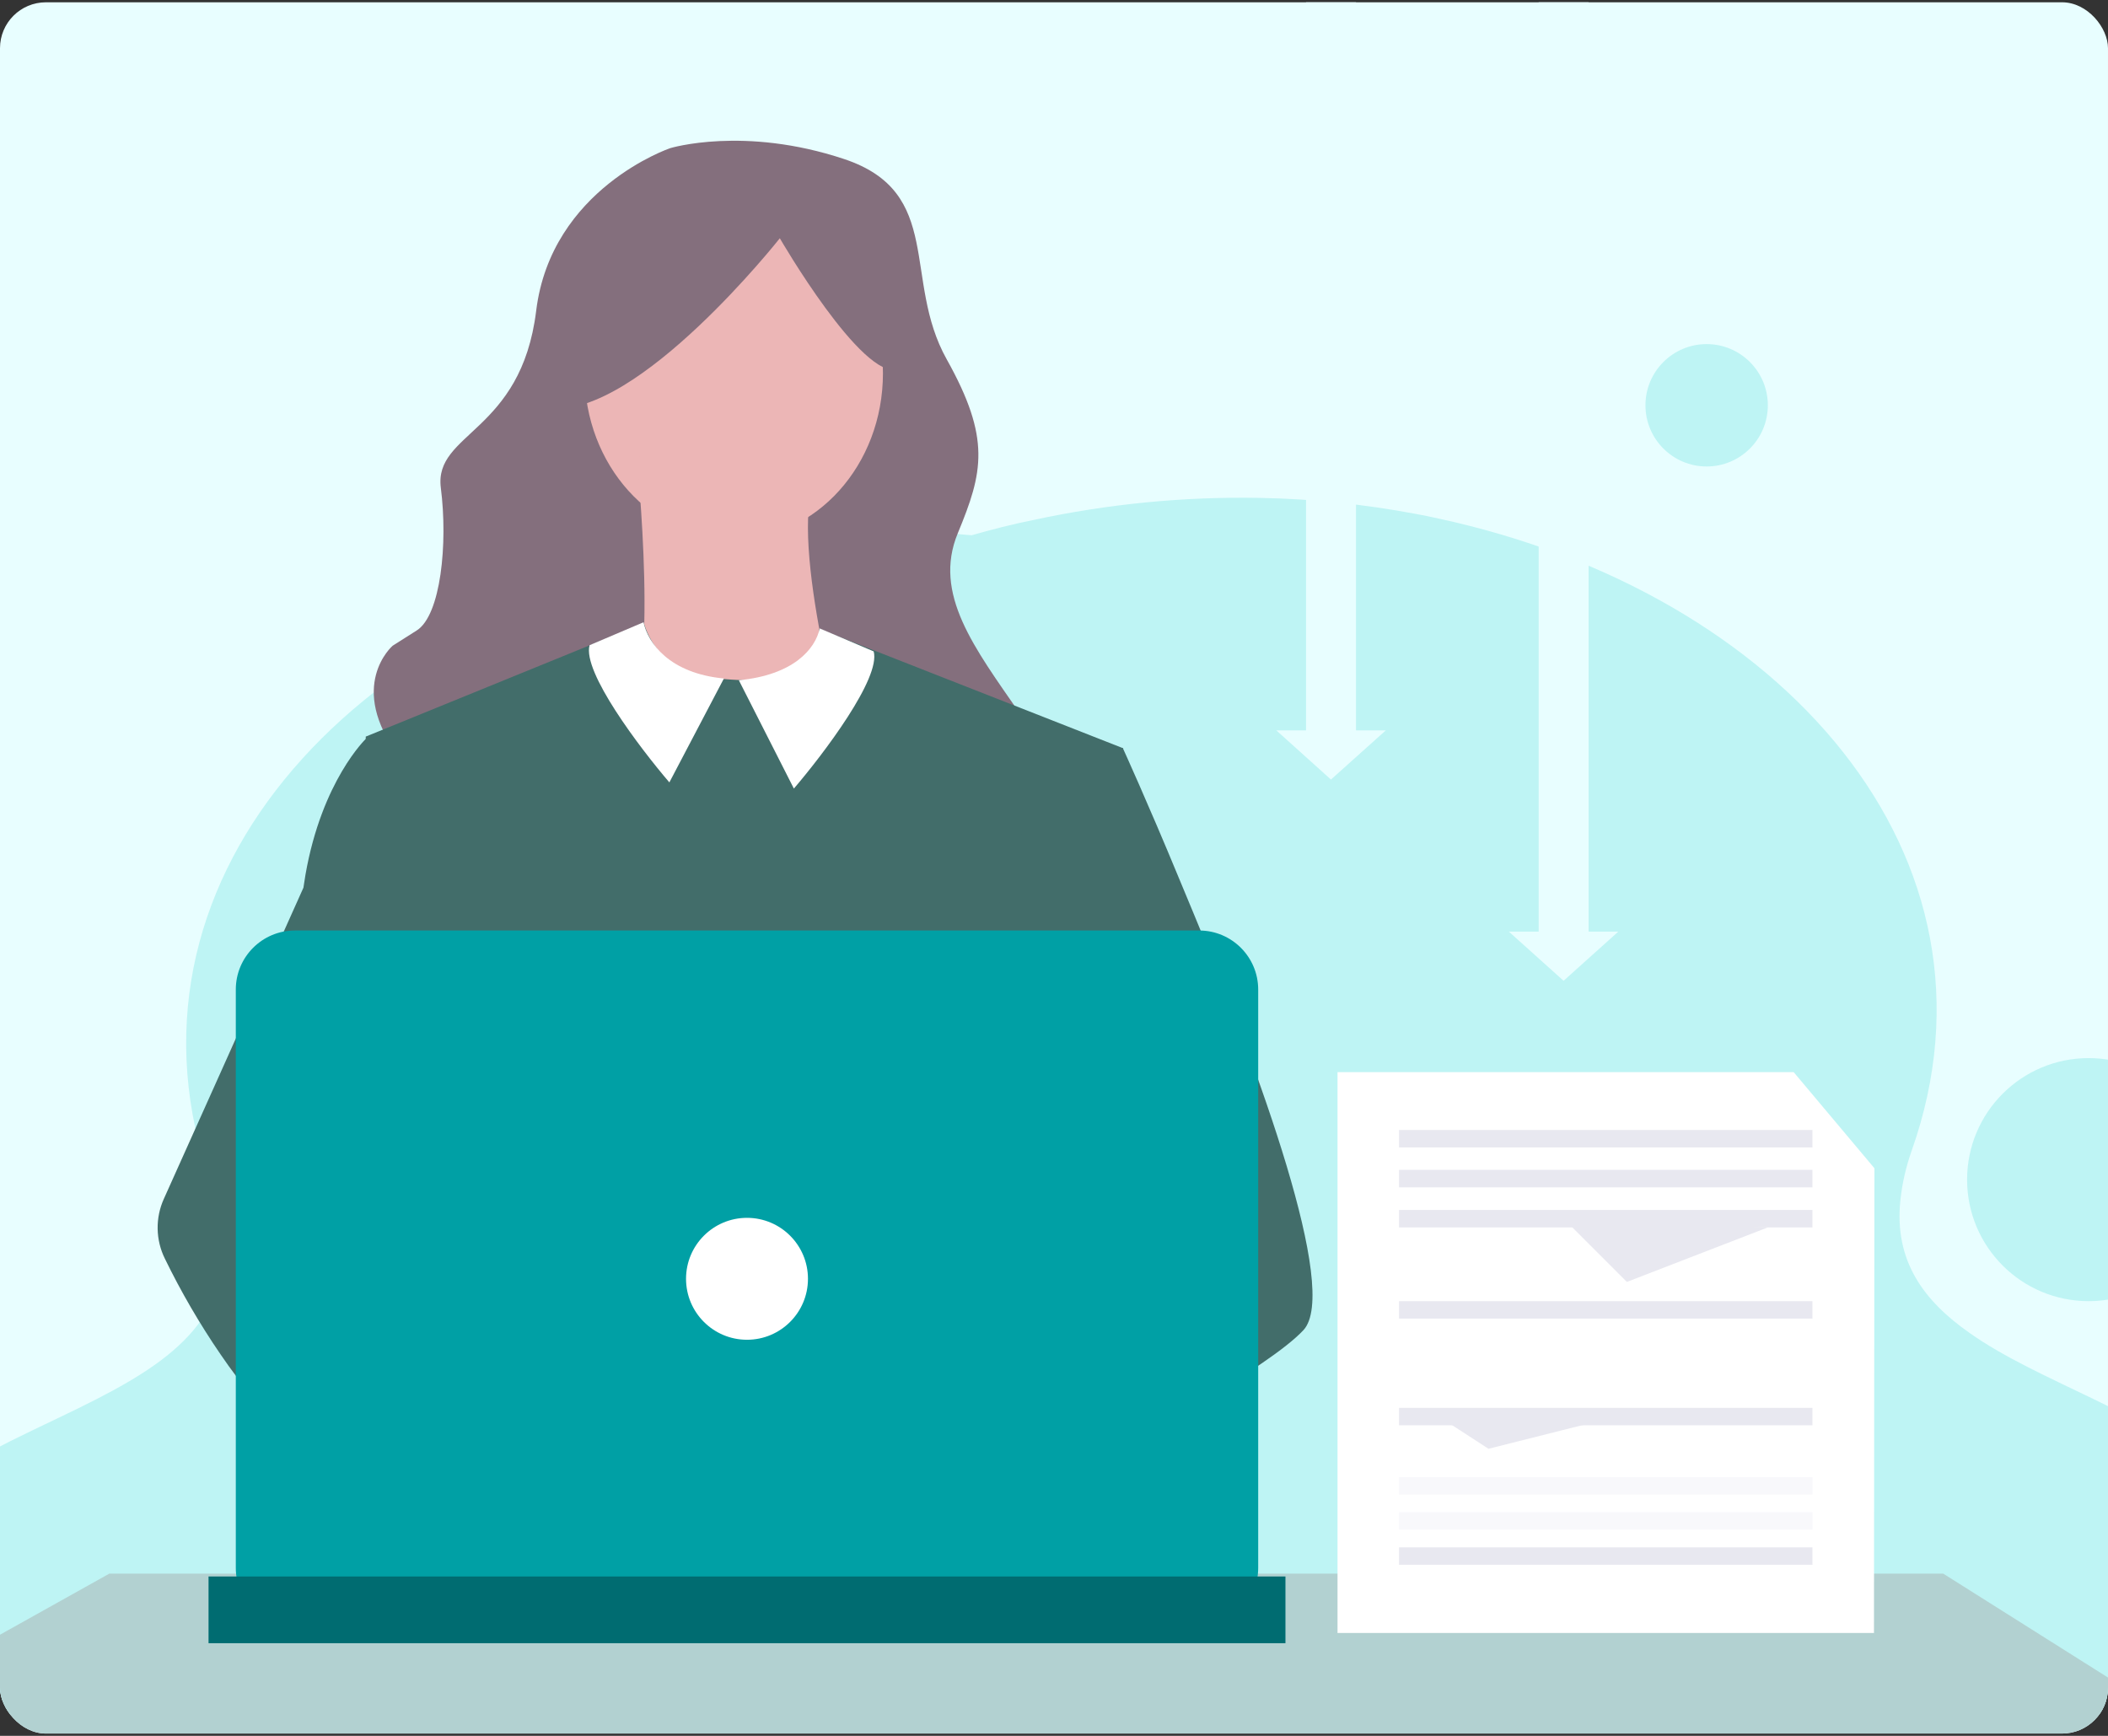 <svg width="459" height="378" viewBox="0 0 459 378" fill="none" xmlns="http://www.w3.org/2000/svg">
<rect x="0" y="0" width="459" height="378" fill="#333333" stroke="none"/>
<g clip-path="url(#clip0)">
<rect y="0.5" width="459" height="377" rx="10" fill="#E8FEFF"/>
<path d="M481.247 320.283V345.815C481.248 349.661 480.445 353.464 478.889 356.981C477.333 360.498 475.058 363.651 472.211 366.236C467.153 370.848 460.55 373.398 453.704 373.382H-0.181C-7.484 373.382 -14.488 370.484 -19.657 365.325C-24.825 360.166 -27.735 353.166 -27.748 345.863V338.136C-18.325 320.525 5.802 313.016 24.455 302.866C41.726 293.515 54.274 281.96 45.99 258.197C46.004 258.092 46.004 257.986 45.99 257.882C22.856 192.477 76.1 134.339 152.866 119.369C153.98 119.127 155.119 118.933 156.258 118.739C174.512 115.55 193.112 114.817 211.561 116.559C216.018 115.299 220.475 114.137 224.884 113.265C241.09 109.75 257.648 108.125 274.228 108.42C285.61 108.624 296.954 109.783 308.142 111.884C309.862 112.199 311.582 112.538 313.253 112.925C387.936 129.059 438.976 186.373 416.23 250.639C415.019 254.063 414.206 257.615 413.807 261.225C412.354 274.621 418.943 283.317 428.899 290.294C443.942 300.904 467.076 307.42 481.247 320.283Z" fill="#BEF4F4"/>
<path d="M478.34 377.5H-38.527L23.825 342.666H423.11L478.34 377.5Z" fill="#B2D1D1"/>
<path d="M145.938 32.26C145.938 32.26 120.018 41.029 116.748 67.675C113.477 94.321 94.437 94.128 95.988 106.24C97.538 118.352 95.988 133.976 90.731 137.295L85.499 140.613C85.499 140.613 75.325 149.358 86.976 164.837L98.628 180.22L218.9 187.753C218.9 187.753 232.248 170.094 222.195 155.56C212.142 141.025 203.082 129.325 208.557 116.099C214.031 102.872 215.824 95.557 206.134 78.237C196.445 60.916 205.625 41.901 183.8 34.633C161.974 27.366 145.938 32.26 145.938 32.26Z" fill="#846F7D"/>
<path d="M159.77 117.407C177.71 117.407 192.254 101.236 192.254 81.289C192.254 61.341 177.71 45.171 159.77 45.171C141.829 45.171 127.285 61.341 127.285 81.289C127.285 101.236 141.829 117.407 159.77 117.407Z" fill="#ECB6B6"/>
<path d="M119.85 88.919C139.035 90.857 169.8 51.881 169.8 51.881C169.8 51.881 187.725 82.888 195.598 80.465L203.495 78.043L177.672 40.714C169.53 39.287 161.203 39.287 153.061 40.714C143.592 42.319 134.535 45.785 126.414 50.912C124.234 63.557 122.046 76.226 119.85 88.919Z" fill="#846F7D"/>
<path d="M138.623 99.336C138.623 99.336 143.928 150.715 135.885 156.407C127.843 162.1 184.333 162.682 184.333 162.682C184.333 162.682 171.689 118.182 177.405 104.544L138.623 99.336Z" fill="#ECB6B6"/>
<path d="M244.578 162.948L238.522 190.515L225.732 248.798L225.344 251.995L220.911 288.961L217.98 313.5L216.018 329.997C203.906 336.15 195.355 340.413 195.355 340.413C195.355 340.413 194.604 336.658 193.417 331.886C181.33 335.668 168.886 338.193 156.281 339.42C161.126 344.773 163.282 349.788 160.278 353.494C151.267 364.686 113.986 341.261 100.954 332.516C100.648 334.609 100.534 336.725 100.615 338.839L90.634 331.16L91.628 313.5L93.275 283.632L95.382 246.182C94.731 244.601 94.172 242.983 93.711 241.337C90.659 230.46 86.952 208.78 84.021 190.588C81.599 175.932 80 163.554 79.637 160.937V160.404L140.197 135.72C141.41 139.701 143.982 143.13 147.464 145.41C150.427 147.05 153.767 147.885 157.154 147.832C161.998 148.244 172.003 149.043 176.387 142.987C177.619 141.21 178.317 139.117 178.398 136.956L244.578 162.948Z" fill="#426D6A"/>
<path d="M199.546 329.973C199.546 329.973 197.123 330.772 193.417 331.91C181.331 335.692 168.886 338.217 156.282 339.444C144.921 340.171 135.352 338.427 133.584 331.014C133.223 329.576 133.28 328.064 133.748 326.657C134.215 325.25 135.074 324.005 136.224 323.069C143.152 316.625 161.272 314.324 175.637 313.524C179.706 313.306 183.461 313.209 186.586 313.161C191.891 313.161 195.355 313.161 195.355 313.161V313.476L199.546 329.973Z" fill="#ECB6B6"/>
<path d="M283.821 289.64C280.139 293.612 271.031 299.62 259.985 306.136C255.867 308.558 251.482 310.981 247.025 313.403C236.366 319.314 225.223 325.176 216.018 329.9C203.906 336.053 195.355 340.316 195.355 340.316C195.355 340.316 194.604 336.561 193.417 331.789C191.794 325.37 189.372 317.085 186.852 313.403L186.586 313.04C185.835 312.095 185.108 311.514 184.357 311.514L220.911 288.864L236.73 279.175L225.344 251.995L210.98 217.912L219.603 190.515L228.276 162.948H244.506C244.506 162.948 249.859 174.672 256.618 191.024L259.791 198.654C274.107 233.076 291.742 281.064 283.821 289.64Z" fill="#426D6A"/>
<path d="M160.278 353.494C151.267 364.686 113.986 341.261 100.954 332.516C98.12 330.627 96.424 329.415 96.424 329.415L108.342 313.5L112.121 308.486C112.121 308.486 115.512 310.278 120.502 313.185C120.68 313.304 120.866 313.41 121.06 313.5C125.347 316.044 130.749 319.338 136.224 323.044C143.508 327.726 150.237 333.22 156.281 339.42C161.078 344.773 163.282 349.788 160.278 353.494Z" fill="#ECB6B6"/>
<path d="M120.502 313.185C119.172 313.181 117.843 313.286 116.53 313.5C105.241 315.462 101.995 325.612 100.954 332.516C100.647 334.609 100.534 336.725 100.614 338.838L90.634 331.159L87.001 328.374C78.273 325.109 70.333 320.041 63.697 313.5C57.829 307.864 52.568 301.629 48 294.896C43.457 288.259 39.408 281.296 35.888 274.063C34.897 272.049 34.364 269.84 34.326 267.596C34.289 265.351 34.747 263.126 35.67 261.079L48.024 233.561L66.071 193.301C66.216 192.356 66.362 191.411 66.507 190.515C70.092 169.973 79.685 160.865 79.685 160.865H86.952L91.797 190.515L97.901 227.335L93.614 241.264L83.754 273.409L93.178 283.632L120.502 313.185Z" fill="#426D6A"/>
<path d="M261.099 202.627H64.207C57.103 202.627 51.344 208.386 51.344 215.49V341.43C51.344 348.534 57.103 354.293 64.207 354.293H261.099C268.203 354.293 273.962 348.534 273.962 341.43V215.49C273.962 208.386 268.203 202.627 261.099 202.627Z" fill="#00A0A5"/>
<path d="M279.897 343.296H45.408V357.83H279.897V343.296Z" fill="#006C71"/>
<path d="M162.654 291.747C169.985 291.747 175.928 285.804 175.928 278.472C175.928 271.141 169.985 265.197 162.654 265.197C155.322 265.197 149.379 271.141 149.379 278.472C149.379 285.804 155.322 291.747 162.654 291.747Z" fill="white"/>
<path d="M408.043 355.602H291.234V233.464H390.553L408.139 254.394L408.043 355.602Z" fill="white"/>
<path d="M394.647 246.061H304.631V249.864H394.647V246.061Z" fill="#E8E8F0"/>
<path d="M394.647 254.757H304.631V258.56H394.647V254.757Z" fill="#E8E8F0"/>
<path d="M394.647 263.478H304.631V267.281H394.647V263.478Z" fill="#E8E8F0"/>
<path d="M394.647 283.341H304.631V287.144H394.647V283.341Z" fill="#E8E8F0"/>
<path d="M394.647 306.572H304.631V310.375H394.647V306.572Z" fill="#E8E8F0"/>
<path opacity="0.3" d="M394.647 321.664H304.631V325.467H394.647V321.664Z" fill="#E8E8F0"/>
<path opacity="0.3" d="M394.647 329.294H304.631V333.097H394.647V329.294Z" fill="#E8E8F0"/>
<path d="M394.647 336.949H304.631V340.752H394.647V336.949Z" fill="#E8E8F0"/>
<path d="M340.457 265.367L354.24 279.151L384.932 267.281" fill="#E8E8F0"/>
<path d="M313.473 308.583L324.107 315.487L347.774 309.527" fill="#E8E8F0"/>
<path d="M371.608 101.579C378.967 101.579 384.932 95.614 384.932 88.255C384.932 80.897 378.967 74.932 371.608 74.932C364.25 74.932 358.285 80.897 358.285 88.255C358.285 95.614 364.25 101.579 371.608 101.579Z" fill="#BEF4F4"/>
<path d="M454.783 283.341C469.399 283.341 481.248 271.493 481.248 256.877C481.248 242.261 469.399 230.412 454.783 230.412C440.167 230.412 428.318 242.261 428.318 256.877C428.318 271.493 440.167 283.341 454.783 283.341Z" fill="#BEF4F4"/>
<path d="M340.457 213.576L352.375 202.869H328.539L340.457 213.576Z" fill="#E8FEFF"/>
<path d="M335.032 205.728H345.908L345.908 -35.568H335.032L335.032 205.728Z" fill="#E8FEFF"/>
<path d="M289.804 169.755L301.747 159.048H277.91L289.804 169.755Z" fill="#E8FEFF"/>
<path d="M284.379 161.882H295.256L295.256 -79.413H284.379L284.379 161.882Z" fill="#E8FEFF"/>
<path d="M157.624 147.75C145.749 146.625 141.083 140 140.124 135.5L128.374 140.5C126.774 146.3 139.291 162.833 145.749 170.375L157.624 147.75Z" fill="white"/>
<path d="M160.875 148.125C172.75 147 177.527 141.345 178.485 136.845L190.235 141.845C191.835 147.645 179.318 164.179 172.86 171.72L160.875 148.125Z" fill="white"/>
</g>
<defs>
<clipPath id="clip0">
<rect y="0.5" width="459" height="377" rx="10" fill="white"/>
</clipPath>
</defs>
</svg>
